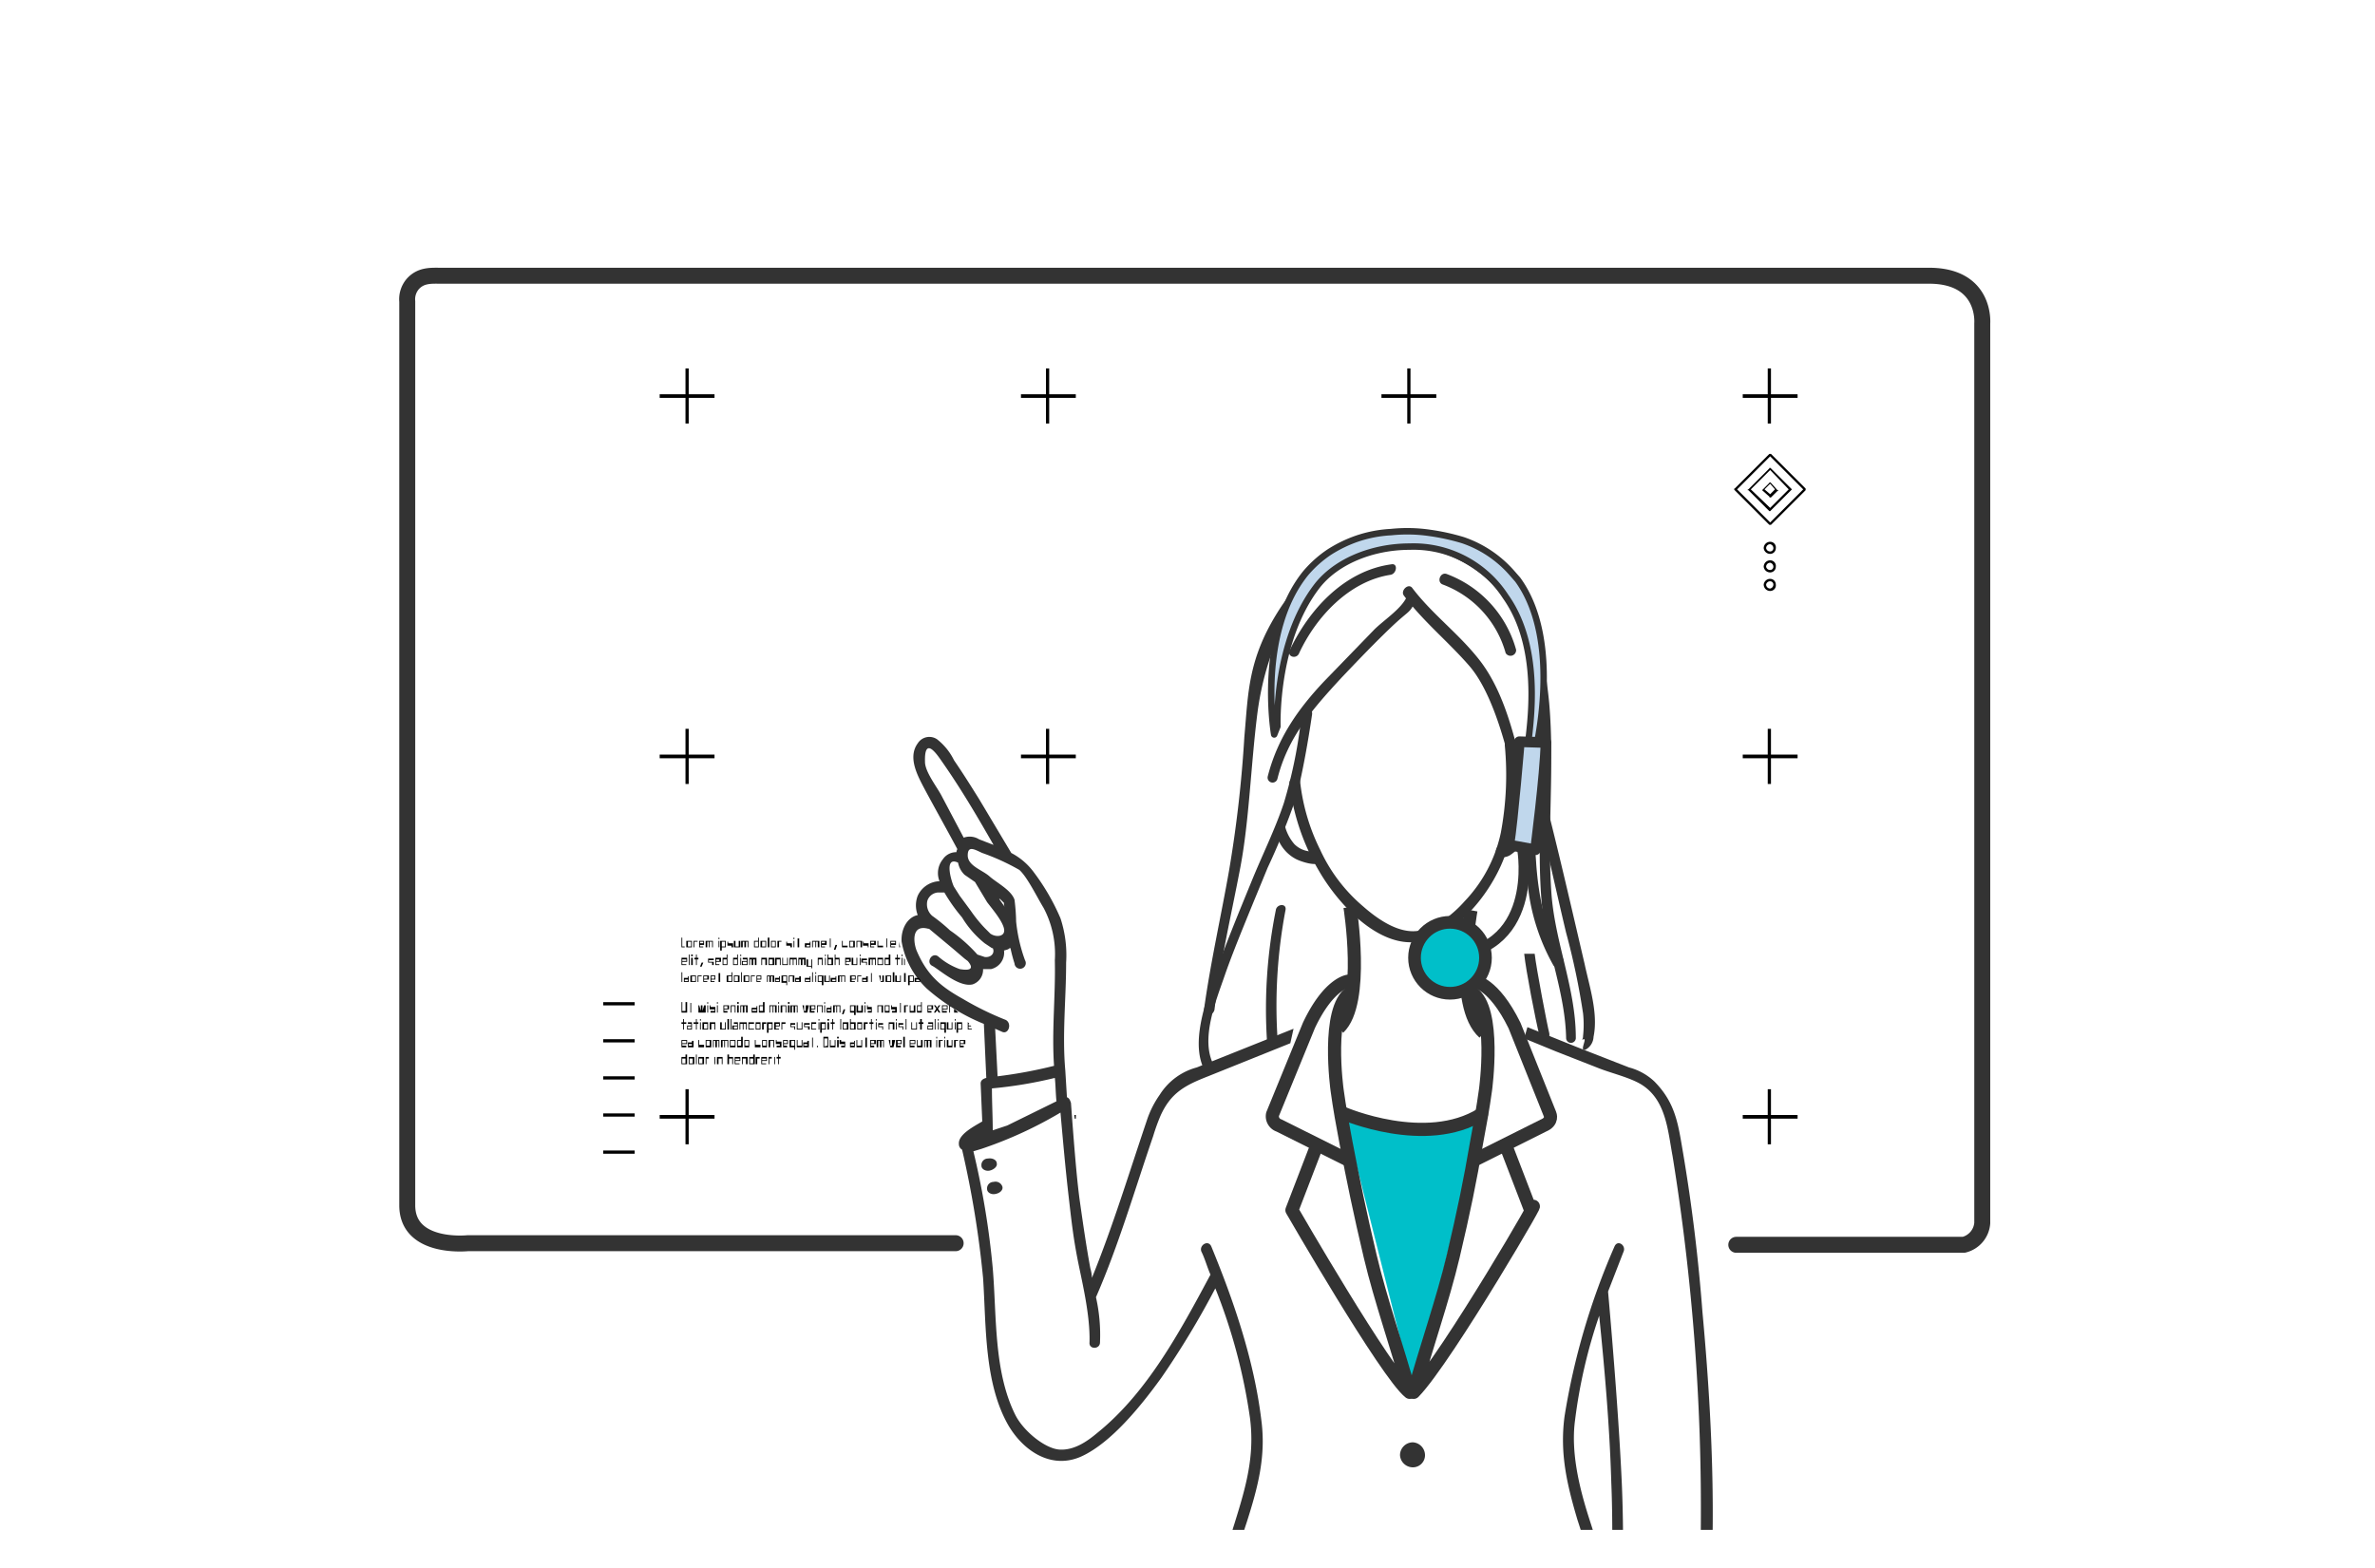 <svg data-name="Layer 1" xmlns="http://www.w3.org/2000/svg" width="294.5" height="194.5"><defs><clipPath id="a"><path fill="none" d="M105.3 56.9h109.8v132.86H105.3z"/></clipPath><clipPath id="b"><path d="M138.1 141.3h.6a5.2 5.2 0 0 0 3.7-1.7c.7-.9.6-2.1 1.2-3a9.1 9.1 0 0 1 2-2.4 3.3 3.3 0 0 1 1-.6l2.8-1.5.2-.2c.1-.1 0-.2 0-.3-1.4-2.4-.5-5.3-.4-7.9s.8-6.7 1.3-10 1.2-7.4 2-11.2 1.2-6 2-9 .7-6.6 1.3-9.8l1.8-8.7c.3-2 .1-3.8 1.6-5.4a18.1 18.1 0 0 1 3.4-2.8 21.8 21.8 0 0 1 10.7-3.4h.1c10 0 16 6.8 18.1 16.3 1.4 6.1.2 12.1.5 18.3s1.2 16.3 3.4 22.5 9 10.9 12 17.3c1.4 2.9 1.8 6.3 3 9.3l4.9 12a8.5 8.5 0 0 0 1.9 3 7.2 7.2 0 0 0 3.6 1 66.7 66.7 0 0 0 13.4-.2 25.3 25.3 0 0 0 8.2-2c7.4-3.6 10.8-12.3 11.1-20.4s-2-16.1-2.9-24.2c-2.9-25 6.9-50.2 4.4-75.3-.3-3.1-1.2-6.6-4-7.9a8.6 8.6 0 0 0-3.6-.8l-76.8-5C134 25 96.8 22.6 60.9 30.4c-5.9 1.3-12.4 3.4-14.9 9-1.5 3.4-1.1 7.3-.8 11a165.9 165.9 0 0 1-.9 39.2c-1.7 11.3-4.5 22.5-5.1 33.9s1.4 23.5 8.3 32.6a13.8 13.8 0 0 0 4.4 3.9 14.4 14.4 0 0 0 5.5.8l57.1 1.8c2.1.1 4.6-.1 5.6-1.9a5.1 5.1 0 0 0 .6-2.7l1.3-23.8a12.5 12.5 0 0 0-.2-4.3c-1-3.6-4.8-5.5-7.5-8.2s-3.2-4.7-2.6-7.3c.2-.6 4.1-6.1 4.5-5.1a2.7 2.7 0 0 1 1.2-3.3c.3-.2.8-.3 1-.7s-.1-1-.4-1.5a37.5 37.5 0 0 1-4-7.7 4.9 4.9 0 0 1-.5-2.9 1.9 1.9 0 0 1 2.2-1.4 2.4 2.4 0 0 1 .9.6 18.9 18.9 0 0 1 4.8 6.4c1 2.4 2 4.9 3.9 6.7s1.2.6 1.6.9a13.9 13.9 0 0 1 1.5 1.9 19.9 19.9 0 0 1 2.5 3.9c.6 1.2.8 2.6 1.4 3.8a13.5 13.5 0 0 1 1.4 3.5 21.2 21.2 0 0 1 .4 4.4c-.1 2.7-.2 5.4-.5 8.1a24.3 24.3 0 0 0-.3 7.1 3 3 0 0 0 .4 1 1.9 1.9 0 0 0 1 .5 18.6 18.6 0 0 0 3.4.7" fill="none"/></clipPath></defs><path d="M183.7 138.2c-6.9 4.3-17.1-.1-17.1-.1l8.7 34.6z" fill="#00bfc9"/><g clip-path="url(#a)"><path d="M114.7 94.5c-.1-3.5 1.7-.6 2.2.1 2.3 3.3 4.3 6.7 6.3 10.2l-1.8-.7a2.2 2.2 0 0 0-1.9-.2l-2.8-5.3c-.6-1.1-2-2.9-2-4.1zm4.1 12.5a2.8 2.8 0 0 0 .8 1.5l1.3.9 1.5 2.5c.6.8 1.9 2.3 2.1 3.3s-1 1.1-1.7.6l-.7-.7a17.3 17.3 0 0 1-1.7-2.1l-1.4-1.9-.7-1.1c-.2-.3-1.4-3.9.5-3zm5.7 5a.7.7 0 0 0 .1.5l-.7-1h.1zm-7.4-1.3zm-2.1 1a1.5 1.5 0 0 1 1.3-1h.8a21.8 21.8 0 0 0 2.2 3.1 12.2 12.2 0 0 0 2.8 3.2l.9.6h.1c.3.6-.2 1.2-1 1.1l-.9-.3a18.8 18.8 0 0 0-3.4-3 21.3 21.3 0 0 0-2.2-1.8 1.9 1.9 0 0 1-.6-1.9zm8.4 15.9l.9.4c.8.3 1.2-1.1.4-1.5a37.1 37.1 0 0 1-5.3-2.6c-2.7-1.5-4.4-2.9-5.7-5.9-.4-.9-.8-3.4 1.4-2.8h.1l.6.5 2.4 2 1.4 1.2.4.3c.6.7.7 1.3-1 1a8.4 8.4 0 0 1-2.7-1.6c-.8-.5-1.5.8-.7 1.2s3.3 2.7 5 2.3a1.9 1.9 0 0 0 1.3-1.9h1a2.1 2.1 0 0 0 1.6-2.3c.3-.1.5-.1.7-.3h.1a18 18 0 0 0 .5 1.9.7.7 0 1 0 1.3-.4 19.7 19.7 0 0 1-1.1-4.8 24.5 24.5 0 0 0-.2-2.7c-.4-1.2-2.2-2.1-3.1-2.9s-2.7-1.3-2.7-2.6.9-.7 1.8-.3a27.8 27.8 0 0 1 4.6 2.1c1 .9 2.2 3.4 3 4.7a12.2 12.2 0 0 1 1.4 6.5c.1 4.4-.4 8.7-.1 13.1a57.3 57.3 0 0 1-7 1.3zm-.3 12.6c0-1.7-.1-3.4-.1-5.2a52.9 52.9 0 0 0 7.8-1.3c.1.9.1 1.9.2 2.9l-6.1 3zm65.9-11.4l3.9 1.6 5.1 2c1.7.7 4 1.2 5.5 2.1 3.1 1.9 3.3 5.7 3.9 8.9a274.1 274.1 0 0 1 3.5 46.2c-.1 5.2-.2 10.5-.7 15.8-.1.9 1.2.9 1.3 0 1.5-14.1.9-28.6-.4-42.7-.5-6.6-1.3-13.2-2.4-19.7-.6-3.5-.9-6.2-3.6-8.9a7.3 7.3 0 0 0-3.1-1.7l-6.4-2.5-6.2-2.5m-29 .2l-12 4.8a7.8 7.8 0 0 0-4.6 3.4 12 12 0 0 0-1.6 3.2c-2.2 6.5-4.2 13.1-6.8 19.5a5 5 0 0 0-.2-1.2c-.5-2.7-.9-5.5-1.3-8.3s-.8-8.1-1.1-12.2c-.1-.3-.2-.6-.5-.7l-.2-3.3c-.4-4.5.1-8.9.1-13.4a14.6 14.6 0 0 0-.7-5.5 27.2 27.2 0 0 0-3.3-5.7 8.1 8.1 0 0 0-2.8-2.4l-4-6.7c-1-1.6-2-3.2-3.1-4.8a7.5 7.5 0 0 0-2.1-2.6 1.7 1.7 0 0 0-2.4.5c-1.1 1.5-.3 3.4.4 4.8s3 5.5 4.5 8.3c0 .1-.1.2-.1.4a2 2 0 0 0-1.7.9 2.7 2.7 0 0 0-.4 2.7 3.1 3.1 0 0 0-2.7 1.8 3.3 3.3 0 0 0 0 2.4c-1.4.3-2.1 1.9-2 3.3a10.6 10.6 0 0 0 3.1 5.8 24.8 24.8 0 0 0 7.1 4.4l.3 6.7c-.4.1-.7.3-.7.7l.2 4.7c-1 .6-3 1.6-2.9 2.8a.8.8 0 0 0 .4.7 122.5 122.5 0 0 1 2.6 15.9c.4 5.9.1 13.1 3.2 18.4 2 3.3 5.5 5.4 9.1 3.7s7.2-6.1 9.8-9.7a105.5 105.5 0 0 0 6.7-11.1 69.7 69.7 0 0 1 4.3 16.1c.6 4.7-.5 8.5-1.9 13a151.6 151.6 0 0 0-4.2 16.4c-.2.9 1.1 1.3 1.3.4a135.1 135.1 0 0 1 4.4-16.9c1.4-4.4 2.4-8.2 1.8-12.7-.9-7.4-3.4-14.7-6.2-21.5-.4-.9-1.6-.1-1.2.7s.7 1.9 1.1 2.8c-3.7 6.9-7.8 14.6-14 19.6-1.3 1.1-2.9 2.2-4.7 2.1s-4.5-2.3-5.5-4.3c-2.7-5.4-2.3-12.3-2.8-18.2a102 102 0 0 0-2.4-14.5l1-.3a51.1 51.1 0 0 0 9.8-4.5c.3 3.4.6 6.8 1 10.3s.6 5.2 1.1 7.8 1.6 6.9 1.5 10.4c-.1.9 1.3.9 1.3 0a21.2 21.2 0 0 0-.5-5.6c2.8-6.4 4.8-13.3 7.1-20a25 25 0 0 1 .9-2.5c1.3-2.9 3.1-3.8 5.9-4.9l10.2-4.1" fill="#333"/><path d="M201.2 204.1c0-6.8.2-13.5-.1-20.2s-1-15.8-1.7-23.7l1.9-4.9c.4-.8-.7-1.6-1.1-.7a86.7 86.7 0 0 0-6.2 21.1c-.6 4.6.3 8.4 1.6 12.8a144.9 144.9 0 0 1 4.5 17.2c.2.9 1.5.5 1.3-.4s-.1-.9-.2-1.2zm-5.9-27.9a64.5 64.5 0 0 1 3-13c.7 6.9 1.3 13.8 1.5 20.7.2 4.7.1 9.5.1 14.3-.8-3.2-1.7-6.3-2.7-9.4s-2.5-8.1-1.9-12.6zm-20.1 2.7a1.6 1.6 0 0 0-1.6 1.6 1.6 1.6 0 0 0 1.6 1.5 1.5 1.5 0 0 0 1.5-1.5 1.6 1.6 0 0 0-1.5-1.6zm0 12.3a1.6 1.6 0 0 0 0 3.2 1.6 1.6 0 0 0 0-3.2zm-51.6-46.9c0-.4-.5-.7-1.1-.6a.8.8 0 0 0-.8.9c0 .4.5.7 1 .6s1-.5.9-.9zm-.2 3.8c.6-.1 1-.5.9-.9a.9.9 0 0 0-1.1-.6.8.8 0 0 0-.8.9c0 .4.5.7 1 .6zm36.5-50.9a27.7 27.7 0 0 0 3.7 10.9c2.2 3.8 7.2 9.5 12.3 8.7s9.4-6.6 10.9-11.2a38.5 38.5 0 0 0 1.1-13.5c-.1-.9-1.4-.4-1.3.4a39 39 0 0 1-.5 10.8 17.6 17.6 0 0 1-4.5 8.5c-1.5 1.7-3.9 3.6-6.2 3.7s-4.7-1.6-6.4-3.1a20.3 20.3 0 0 1-5.3-7 25.1 25.1 0 0 1-2.5-8.6c-.1-.9-1.4-.4-1.3.4z" fill="#333"/><path d="M158.2 103.1a4.8 4.8 0 0 0 2.4 3.4c.5.3 3.4 1.4 3.5-.1a.7.7 0 0 0-1.3 0l.5-.6h-.1l-.8-.2a3.1 3.1 0 0 1-1.9-.9 5.6 5.6 0 0 1-1.1-2c-.2-.8-1.4-.3-1.2.4zm27.7 3.2a1.9 1.9 0 0 0 1.3-.2 5.1 5.1 0 0 0 2.2-3 .6.6 0 0 0-.4-.8.7.7 0 0 0-.8.5 3.9 3.9 0 0 1-1.5 2.1h-.4c-.7-.3-1.2 1-.4 1.3zm-11.6-32c-.8 1.4-2.8 2.7-3.9 3.8l-6.2 6.4c-3.3 3.5-5.8 7.1-7 11.8a.6.6 0 1 0 1.2.3c1.3-5.2 4.4-8.7 8-12.6 2-2.1 4-4.2 6.1-6.2s2.2-1.7 2.8-2.8-.6-1.5-1-.7z" fill="#333"/><path d="M161.4 88.6a59.5 59.5 0 0 1-2.2 11c-1.1 3.3-2.7 6.5-4 9.7s-3.7 8.9-5.2 13.5c-.9 2.8-2.2 7.1-.6 10 .4.8 1.5 0 1.1-.7-1.7-3.2.3-8 1.4-11.2s3.5-8.9 5.3-13.3a87.1 87.1 0 0 0 3.6-8.9c.8-3.3 1.4-6.7 1.9-10.1.1-1-1.2-.8-1.3 0z" fill="#333"/><path d="M178 66.8c-7.4-1.6-15.3 2.5-19.3 8.7s-3.9 10.4-4.4 15.9a153.3 153.3 0 0 1-1.9 16.6c-1 5.7-2.3 11.4-3.1 17.2-.1 1 1.2.8 1.3 0 .7-5.9 2.1-11.8 3.2-17.6s1.3-12.6 2.1-19 3.6-15 10.6-18.7a16.9 16.9 0 0 1 11-1.7c.8.1 1.3-1.2.5-1.4z" fill="#333"/><path d="M177.5 68.2a16.4 16.4 0 0 1 7.2 3.9c5.1 4.5 5.9 11.4 6.3 17.8s-.5 14.9.2 22.4c.6 5.5 2.9 10.9 3 16.5a.6.6 0 1 0 1.2-.1c0-6-2.5-11.6-3-17.6-.6-7.9.4-15.9-.3-23.9-.6-6.2-1.9-12.2-6.7-16.4a17.8 17.8 0 0 0-7.4-4c-.8-.1-1.3 1.2-.5 1.4z" fill="#333"/><path d="M191 101.9c1.1 4.6 2.1 9.2 3.2 13.8a89 89 0 0 1 2.1 10 13.1 13.1 0 0 1 0 2.8c0 .5-.3.5.1.4s-.6 1.6.2 1.3a1.9 1.9 0 0 0 1-1.6c.6-2.9-.5-6.2-1.1-9-1.4-6-2.8-12.1-4.3-18.1-.2-.9-1.4-.4-1.2.4zm-16.9-28c2.4 3.2 5.5 5.7 8.1 8.7s4.3 8.8 5.3 13.2a102 102 0 0 1 1.9 13.5 25.7 25.7 0 0 0 3.2 10.4c.4.7 1.6-.1 1.2-.8-2.2-3.4-3-7.7-3.3-11.6a70.9 70.9 0 0 0-2.2-13.8c-1-4-2.3-8.4-4.9-11.7s-5.8-5.6-8.3-8.9c-.5-.6-1.5.4-1 1zm-15.9 39a62.1 62.1 0 0 0-1.1 16.1c.1.9 1.3.3 1.3-.4a63.5 63.5 0 0 1 1-15.7c.2-.9-1.1-.8-1.2 0zM172.5 70c-5.8.8-10.2 5.6-12.6 10.7-.3.8.9 1.1 1.2.3 2.1-4.5 6.2-8.9 11.3-9.7.8-.1 1-1.5.1-1.3zm6.4 2.5a12.7 12.7 0 0 1 7.8 8.5.7.7 0 0 0 1.3-.4 14 14 0 0 0-8.6-9.4c-.8-.3-1.3 1-.5 1.3z" fill="#333"/><path d="M188.8 105.4s2.3 13.2-10.2 13.2" fill="none" stroke="#333" stroke-miterlimit="10" stroke-width="1.32"/><path d="M188.2 71.9l-.7-.8a14.1 14.1 0 0 0-6.1-4.1 27.1 27.1 0 0 0-4.1-.9 19.3 19.3 0 0 0-4.8-.1 15.6 15.6 0 0 0-4.2.8 16.2 16.2 0 0 0-3.5 1.7 14.2 14.2 0 0 0-2.9 2.6c-5.9 7.3-4 19.5-3.9 20l.4-1c0-.1-.4-10.5 4.9-17.4 2.4-3.1 6.9-4.9 11.5-4.9a13.6 13.6 0 0 1 11.9 6.2c5.1 7.2 2.6 18 2.7 19.3l.9.3c.1-.5 3.5-14-2.1-21.7z" fill="#c0d7ec" stroke="#333" stroke-linecap="round" stroke-linejoin="round" stroke-width=".8"/><g fill="none" stroke="#333" stroke-linecap="round" stroke-linejoin="round" stroke-width="1.63"><path d="M167.2 121.7s-2.4.2-4.9 5.5l-4.5 11a1.2 1.2 0 0 0 .8 1.4l8.6 4.3"/><path d="M163.2 142.3l-3 7.8s11.7 20.3 14.6 22.6c-1.5-5.5-3.6-11.4-4.9-16.9s-2.1-9.4-3-14.1c-.4-2.1-.8-4.3-1.1-6.5 0 0-1.4-10.1 1.7-12.1"/></g><g fill="none" stroke="#333" stroke-linecap="round" stroke-linejoin="round" stroke-width="1.63"><path d="M182.8 121.7s2.4.2 5 5.5l4.4 11s.4.9-.8 1.4l-8.6 4.3"/><path d="M186.8 142.3l3 7.8c2.6-4-10.4 18.4-14.5 22.6 1.5-5.5 3.6-11.4 4.9-16.9s2.1-9.4 2.9-14.1c.4-2.1.8-4.3 1.1-6.5 0 0 1.4-10.1-1.7-12.1"/></g><path d="M167.4 112.5s1.9 11.9-1.4 15m16.4-14.6s-2.2 11.8 1.6 15.2" fill="none" stroke="#333" stroke-miterlimit="10" stroke-width="1.63"/><path d="M183.7 138.2c-6.9 4.3-17.1-.1-17.1-.1" fill="none" stroke="#333" stroke-linecap="round" stroke-linejoin="round" stroke-width="1.63"/><path d="M190.3 118.3H189c.2 2 1.4 8.2 1.9 10.2s1.4.3 1.2-.4-1.6-8-1.8-9.8z" fill="#333"/><path d="M188.4 92s-.8 9.7-1.3 12.8l3.3.6s1.2-9.2 1.3-13.3z" fill="#c0d7ec" stroke="#333" stroke-linecap="round" stroke-linejoin="round" stroke-width="1.32"/></g><circle cx="179.8" cy="118.8" r="4.4" fill="#00bfc9" stroke="#333" stroke-linecap="round" stroke-linejoin="round" stroke-width="1.57"/><g clip-path="url(#b)"><path d="M84.9 117.5h-.4v-1.2h.1v1.1h.3zm.9 0h-.7v-.8h.7zm-.1-.1v-.6h-.4v.6zm.8-.6h-.4v.7H86v-.8h.5zm.7.7h-.5v-.8h.6v.5h-.5v.2h.4zm0-.5v-.2h-.4v.2zm1.2.5h-.1v-.7H88v.7h-.1v-.7h-.2v.7h-.2v-.8h.9zm.8-1h-.1v-.2h.1zm0 1h-.1v-.8h.1zm.8 0h-.5v.4h-.2v-1.2h.7zm-.1-.1v-.6h-.4v.6zm1 .1h-.2v-.2h-.5v-.5h.1v.2h.6zm.9 0H91v-.8h.2v.7h.4v-.7h.2zm1 0h-.1v-.7h-.2v.7h-.2v-.7h-.2v.7h-.2v-.8h.9zm1.3 0h-.6v-.8h.5v-.4h.1zm-.1-.1v-.6h-.4v.6zm1 .1h-.7v-.8h.7zm-.1-.1v-.6h-.4v.6zm.5.1h-.2v-1.2h.2zm.8 0h-.6v-.8h.6zm-.1-.1v-.6h-.4v.6zm.8-.6h-.3v.7h-.2v-.8h.5zm1.3.7H98v-.2h-.5v-.5h.1v.2h.6zm.3-1h-.1v-.2h.1zm0 1h-.1v-.8h.1zm.8-.7h-.2v.7h-.2v-1.1h.2v.4h.2zm1.2.7h-.7v-.5h.6v-.2h.1zm-.1-.1v-.2h-.4v.2zm1.2.1h-.2v-.7h-.2v.7h-.1v-.7h-.3v.7h-.1v-.8h.9zm.7 0h-.5v-.8h.7v.5h-.6v.2h.4zm0-.5v-.2h-.4v.2zm.9-.2h-.2v.7h-.1v-1.1h.1v.4h.2zm.6.4l-.2.6h-.2l.2-.6zm1.3.3h-.7v-.8h.1v.6h.6zm.9 0h-.7v-.8h.7zm-.2-.1v-.6h-.4v.6zm1.1.1h-.2v-.7h-.4v.7h-.1v-.8h.7zm.8 0h-.1v-.2h-.6v-.5h.1v.2h.6zm.7 0h-.5v-.8h.7v.5h-.6v.2h.4zm0-.5v-.2h-.4v.2zm1.1.5h-.7v-.8h.1v.6h.6zm.7-.7h-.2v.7h-.1v-1.1h.1v.4h.2zm.8.7h-.6v-.8h.7v.5h-.6v.2h.5zm0-.5v-.2h-.5v.2zm.8-.2h-.2v.7h-.1v-1.1h.1v.4h.2zm.9.7h-.7v-.8h.2v.7h.4v-.7h.1zm.8 0h-.6v-.8h.7v.5h-.5v.2h.4zm0-.5v-.2h-.4v.2zm.8-.2h-.4v.7h-.1v-.8h.5zm1.2.7h-.7v-.5h.6v-.2h.1zm-.1-.1v-.2h-.5v.2zm1 .1h-.7v-.8h.5v-.4h.2zm-.2-.1v-.6h-.4v.6zm.5-.9h-.1v-.2h.1zm0 1h-.1v-.8h.1zm.8 0h-.5v.4h-.1v-1.2h.6zm-.1-.1v-.6h-.4v.6zm.5-.9h-.1v-.2h.1zm0 1h-.1v-.8h.1zm.8 0h-.1v-.2h-.6v-.5h.2v.2h.5zm.9 0h-.7v-.8h.2v.6h.5zm.4-1h-.2v-.2h.2zm0 1h-.2v-.8h.2zm.8 0h-.1v-.7h-.4v.7h-.1v-.8h.6zm.9.4h-.1v-.3h-.6v-.8h.7zm-.1-.5v-.6h-.4v.6zm-36.5 2.3h-.6v-.9h.7v.5h-.6v.3h.5zm0-.5v-.2h-.5v.2zm.4.5h-.1v-1.3h.1zm.4-1.1h-.2v-.2h.2zm0 1.1h-.2v-.9h.2zm.7-.7h-.2v.7h-.1v-.7h-.2v-.2h.2v-.4h.1v.4h.2zm.6.4l-.2.5h-.2l.2-.5zm1.3.3h-.2v-.3h-.5v-.5h.7v.2h-.6v.2h.6zm.7 0h-.5v-.9h.7v.5h-.6v.3h.4zm0-.5v-.2h-.4v.2zm1 .5h-.6v-.9h.5v-.4h.1zm-.1-.1v-.6h-.4v.6zm1.4.1h-.6v-.9h.5v-.4h.1zm-.1-.1v-.6H91v.6zm.5-1h-.1v-.2h.1zm0 1.1h-.1v-.9h.1zm.8 0H92v-.5h.6v-.2h-.5v-.2h.6zm-.1-.1v-.3h-.5v.3zm1.2.1h-.2v-.7h-.2v.7h-.2v-.7H93v.7h-.1v-.9h.9zm1.3 0h-.2v-.7h-.4v.7h-.1v-.9h.7zm.9 0h-.7v-.9h.7zm-.2-.1v-.6h-.4v.6zm1 .1h-.1v-.7h-.4v.7h-.2v-.9h.7zm.9 0H97v-.9h.1v.8h.5v-.8h.1zm1.1 0h-.1v-.7h-.3v.7h-.1v-.7H98v.7h-.1v-.9h.9zm1.1 0h-.2v-.7h-.2v.7h-.2v-.7h-.2v.7H99v-.9h.9zm.8.4h-.1v-.2h-.6v-.9h.2v.8h.4v-.8h.1zm1.3-.4h-.1v-.7h-.4v.7h-.1v-.9h.6zm.4-1.1h-.1v-.2h.1zm0 1.1h-.1v-.9h.1zm.9 0h-.7v-1.3h.1v.4h.6zm-.2-.1v-.6h-.4v.6zm1 .1h-.1v-.7h-.4v.7h-.1v-1.3h.1v.4h.5zm1.2 0h-.5v-.9h.7v.5h-.6v.3h.4zm0-.5v-.2h-.4v.2zm1 .5h-.7v-.9h.2v.8h.4v-.8h.1zm.4-1.1h-.1v-.2h.1zm0 1.1h-.1v-.9h.1zm.8 0h-.1v-.3h-.6v-.5h.7v.2h-.5v.2h.5zm1.1 0h-.1v-.7h-.3v.7h-.1v-.7h-.2v.7h-.2v-.9h.9zm.9 0h-.7v-.9h.7zm-.1-.1v-.6h-.5v.6zm1 .1h-.7v-.9h.5v-.4h.2zm-.2-.1v-.6h-.4v.6zm1.4-.6h-.3v.7h-.1v-.7h-.2v-.2h.2v-.4h.1v.4h.3zm.3-.4h-.1v-.2h.1zm0 1.1h-.1v-.9h.1zm.9 0h-.2v-.7h-.4v.7h-.1v-.9h.7zm.9 0h-.7v-.9h.7v.2h-.6v.6h.6zm.3-1.1h-.1v-.2h.1zm0 1.1h-.1v-.9h.1zm.9 0h-.7v-.9h.6v-.4h.1zm-.1-.1v-.6h-.5v.6zm1 .1h-.7v-.9h.1v.8h.4v-.8h.2zm.9 0h-.2v-.7h-.4v.7h-.1v-.9h.7zm.7-.7h-.2v.7h-.1v-.7h-.3v-.2h.3v-.4h.1v.4h.2zm1.3.7h-.7v-.9h.2v.8h.4v-.8h.1zm.8-.7h-.2v.7h-.2v-.7h-.2v-.2h.2v-.4h.2v.4h.2zm-34.9 2.8h-.1v-1.2h.1zm.8 0h-.6v-.5h.5v-.2h.1zm-.1-.1v-.2h-.4v.2zm1 .1h-.7v-.8h.7zm-.1-.1v-.6h-.4v.6zm.8-.6h-.4v.7h-.1v-.8h.5zm.7.7h-.5v-.8h.7v.5h-.6v.2h.4zm0-.4v-.3h-.4v.3zm.9.4h-.5v-.8h.6v.5h-.5v.2h.4zm0-.4v-.3h-.4v.3zm.9-.3h-.2v.7h-.2v-1.1h.2v.4h.2zm1.3.7h-.7v-.8h.6v-.4h.1zm-.1-.1v-.6h-.4v.6zm1 .1H91v-.8h.7zm-.2-.1v-.6h-.4v.6zm.5.1h-.1v-1.2h.1zm.9 0h-.7v-.8h.7zm-.1-.1v-.6h-.4v.6zm.8-.6h-.4v.7h-.1v-.8h.5zm.7.7h-.5v-.8h.6v.5h-.5v.2h.4zm0-.4v-.3h-.4v.3zm1.7.4h-.2v-.7h-.2v.7h-.2v-.7h-.2v.7h-.1v-.8h.9zm.7 0h-.6v-.5h.5v-.2h.1zm-.1-.1v-.2h-.4v.2zm1 .5h-.1v-.3h-.6v-.9h.7zm-.1-.5v-.6h-.4v.6zm1 .1h-.2v-.7h-.4v.7h-.1v-.8h.7zm.8 0h-.7v-.5h.5v-.2h.2zm-.2-.1v-.2h-.4v.2zm1.4.1h-.7v-.5h.6v-.2h.1zm-.1-.1v-.2h-.5v.2zm.4.1h-.1v-1.2h.1zm.4-1h-.1v-.2h.1zm0 1h-.1v-.8h.1zm.9.4h-.2v-.4h-.5v-.8h.7zm-.2-.5v-.6h-.4v.6zm1 .1h-.7v-.8h.2v.7h.4v-.7h.1zm.8 0h-.7v-.5h.6v-.2h.1zm-.1-.1v-.2h-.4v.2zm1.2.1h-.1v-.7h-.3v.7h-.1v-.7h-.2v.7h-.2v-.8h.9zm1.2 0h-.6v-.8h.7v.5h-.5v.2h.4zm0-.4v-.3h-.4v.3zm.8-.3h-.4v.7h-.1v-.8h.5zm.8.7h-.7v-.5h.5v-.2h.2zm-.2-.1v-.2h-.4v.2zm.9-.6h-.2v.7h-.1v-1.1h.1v.4h.2zm1.3-.1v.8h-.4l-.2-.8h.2v.7h.2v-.7zm.9.8h-.7v-.8h.7zm-.1-.1v-.6h-.4v.6zm.5.1h-.2v-1.2h.2zm.8 0h-.7v-.8h.2v.7h.4v-.7h.1zm.8-.7h-.2v.7h-.2v-1.1h.2v.4h.2zm.8.7h-.5v.4h-.2V121h.7zm-.1-.1v-.6h-.4v.6zm.9.1h-.7v-.5h.6v-.2h.1zm-.1-.1v-.2h-.4v.2zm.9-.6h-.3v.7h-.1v-1.1h.1v.4h.3zm.4.7zm-30.1 3.8h-.7v-1.3h.1v1.1h.4v-1.1h.2zm.7-.8h-.2v.8h-.1v-1.2h.1v.4h.2zm1.6-.1v.9h-.9v-.9h.1l.2.7v-.7h.2v.7l.2-.7zm.3-.2h-.1v-.2h.1zm0 1.1h-.1v-.9h.1zm.9 0h-.6v-.2h.5v-.2H88v-.5h.1v.2h.6zm.3-1.1h-.1v-.2h.1zm0 1.1h-.1v-.9h.1zm1.2 0h-.5v-.9h.7v.5h-.6v.2h.4zm0-.5v-.3h-.4v.3zm1 .5h-.1v-.8h-.4v.8h-.1v-.9h.6zm.4-1.1h-.2v-.2h.2zm0 1.1h-.2v-.9h.2zm1.1 0h-.2v-.8h-.2v.8h-.2v-.8h-.2v.8h-.1v-.9h.9zm1.2 0h-.7v-.6h.6v-.2h.1zm-.1-.2v-.2h-.5v.2zm1 .2h-.7v-.9h.5v-.4h.2zm-.2-.2v-.6h-.4v.6zm1.7.2h-.2v-.8h-.2v.8h-.1v-.8h-.3v.8h-.1v-.9h.9zm.3-1.1h-.1v-.2h.1zm0 1.1h-.1v-.9h.1zm.9 0h-.1v-.8H97v.8h-.2v-.9h.7zm.4-1.1h-.2v-.2h.2zm0 1.1h-.2v-.9h.2zm1 0h-.1v-.8h-.2v.8h-.2v-.8h-.2v.8H98v-.9h.9zm1.4-.9l-.2.9h-.4l-.2-.9h.2v.7h.2v-.7zm.7.9h-.6v-.9h.7v.5h-.5v.2h.4zm0-.5v-.3h-.4v.3zm1 .5h-.1v-.8h-.5v.8h-.1v-.9h.7zm.3-1.1h-.1v-.2h.1zm0 1.1h-.1v-.9h.1zm.8 0h-.6v-.6h.5v-.2h.1zm-.1-.2v-.2h-.4v.2zm1.2.2h-.1v-.8h-.3v.8h-.1v-.8h-.2v.8h-.2v-.9h.9zm.6-.4l-.2.6h-.2l.2-.6zm1.3.7h-.2v-.3h-.5v-.9h.7zm-.2-.5v-.6h-.4v.6zm1.1.2h-.8v-.9h.2v.7h.4v-.7h.2zm.3-1.1h-.1v-.2h.1zm0 1.1h-.1v-.9h.1zm.8 0h-.5v-.2h.4v-.2h-.5v-.5h.1v.2h.5zm1.4 0h-.2v-.8h-.4v.8h-.1v-.9h.7zm.8 0h-.6v-.9h.6zm-.1-.2v-.6h-.4v.6zm1 .2h-.6v-.2h.4v-.2h-.5v-.5h.1v.2h.6zm.7-.8h-.2v.8h-.1v-1.2h.1v.4h.2zm.7 0h-.3v.8h-.2v-.9h.5zm.9.8h-.7v-.9h.1v.7h.4v-.7h.2zm.8 0h-.6v-.9h.5v-.4h.1zm-.1-.2v-.6h-.4v.6zm1.3.2h-.5v-.9h.7v.5h-.6v.2h.4zm0-.5v-.3h-.4v.3zm1.1.5h-.2l-.2-.3-.2.3h-.2l.3-.5-.3-.4h.2l.2.3.2-.3h.2l-.3.4zm.8 0h-.6v-.9h.7v.5h-.6v.2h.5zm0-.5v-.3h-.5v.3zm.7-.3h-.3v.8h-.1v-.9h.4zm.9.8h-.7v-.9h.2v.6h.5zm.4-1.1h-.2v-.2h.2zm0 1.1h-.2v-.9h.2zM85.1 127h-.3v.7h-.1v-.7h-.2v-.2h.2v-.4h.1v.4h.3zm.7.7h-.6v-.5h.5v-.2h-.4v-.2h.5zm-.1-.1v-.3h-.4v.3zm.9-.6h-.2v.7h-.1v-.7H86v-.2h.3v-.4h.1v.4h.2zm.3-.4h-.1v-.2h.1zm0 1.1h-.1v-.9h.1zm.9 0h-.7v-.9h.7zm-.1-.1v-.6h-.4v.6zm1 .1h-.1v-.7h-.4v.7H88v-.9h.7zm1.3 0h-.7v-.9h.2v.8h.4v-.8h.1zm.4 0h-.2v-1.3h.2zm.3 0h-.1v-1.3h.1zm.8 0h-.7v-.5h.6v-.2H91v-.2h.5zm-.1-.1v-.3H91v.3zm1.2.1h-.1v-.7h-.3v.7h-.1v-.7h-.3v.7h-.1v-.9h.9zm.9 0h-.7v-.9h.7v.2h-.6v.6h.6zm.8 0h-.6v-.9h.6zm-.1-.1v-.6h-.4v.6zm.8-.6h-.3v.7h-.2v-.9h.5zm.8.7h-.5v.4h-.2v-1.3h.7zm-.1-.1v-.6h-.4v.6zm.9.1H96v-.9h.7v.5h-.5v.3h.4zm0-.5v-.2h-.4v.2zm.8-.2H97v.7h-.1v-.9h.5zm1.2.7h-.1v-.3H98v-.5h.6v.2h-.5v.2h.5zm.9 0h-.7v-.9h.1v.8h.5v-.8h.1zm.9 0h-.2v-.3h-.5v-.5h.7v.2h-.6v.2h.6zm.8 0h-.6v-.9h.6v.2h-.5v.6h.5zm.4-1.1h-.1v-.2h.1zm0 1.1h-.1v-.9h.1zm.8 0h-.5v.4h-.2v-1.3h.7zm-.1-.1v-.6h-.4v.6zm.5-1h-.2v-.2h.2zm0 1.1h-.2v-.9h.2zm.7-.7h-.2v.7h-.1v-.7h-.2v-.2h.2v-.4h.1v.4h.2zm.8.7h-.1v-1.3h.1zm.9 0h-.7v-.9h.7zm-.2-.1v-.6h-.4v.6zm1.1.1h-.7v-1.3h.1v.4h.6zm-.2-.1v-.6h-.4v.6zm1 .1h-.6v-.9h.6zm-.1-.1v-.6h-.4v.6zm.8-.6h-.3v.7h-.2v-.9h.5zm.7 0h-.2v.7h-.1v-.7h-.2v-.2h.2v-.4h.1v.4h.2zm.4-.4h-.1v-.2h.1zm0 1.1h-.1v-.9h.1zm.8 0h-.1v-.3h-.5v-.5h.6v.2h-.5v.2h.5zm1.4 0h-.2v-.7h-.4v.7h-.1v-.9h.7zm.3-1.1h-.1v-.2h.1zm0 1.1h-.1v-.9h.1zm.8 0h-.1v-.3h-.5v-.5h.6v.2h-.5v.2h.5zm.4 0h-.1v-1.3h.1zm1.3 0h-.7v-.9h.1v.8h.5v-.8h.1zm.8-.7h-.2v.7h-.2v-.7h-.2v-.2h.2v-.4h.2v.4h.2zm1.2.7h-.7v-.5h.6v-.2h-.5v-.2h.6zm-.1-.1v-.3h-.5v.3zm.4.1h-.1v-1.3h.1zm.4-1.1h-.1v-.2h.1zm0 1.1h-.1v-.9h.1zm.9.4h-.2v-.4h-.5v-.9h.7zm-.2-.5v-.6h-.4v.6zm1 .1h-.7v-.9h.2v.8h.4v-.8h.1zm.4-1.1h-.1v-.2h.1zm0 1.1h-.1v-.9h.1zm.8 0h-.5v.4h-.2v-1.3h.7zm-.1-.1v-.6h-.4v.6zm1.3.1h-.5v-.9h.6v.5h-.5v.3h.4zm0-.5v-.2h-.4v.2zm1.1.5h-.2l-.2-.3-.2.3h-.2l.3-.4-.3-.4h.2l.2.2.2-.2h.2l-.3.4zm-36.5 2.2h-.6v-.9h.7v.5h-.6v.2h.5zm0-.5v-.3h-.5v.3zm.9.5h-.7v-.6h.5v-.2h.2zm-.2-.2v-.2h-.4v.2zm1.5.2h-.7v-.9h.1v.6h.6zm.9 0h-.7v-.9h.7zm-.2-.2v-.6h-.4v.6zm1.2.2h-.1v-.8h-.2v.8h-.2v-.8h-.2v.8h-.1v-.9h.8zm1.1 0h-.1v-.8h-.3v.8h-.1v-.8h-.2v.8h-.2v-.9h.9zm.9 0h-.7v-.9h.7zm-.1-.2v-.6h-.5v.6zm1 .2h-.7v-.9h.5v-.4h.2zm-.2-.2v-.6h-.4v.6zm1 .2h-.6v-.9h.6zm-.1-.2v-.6h-.4v.6zm1.5.2h-.7v-.9h.1v.6h.6zm.8 0h-.6v-.9h.6zm-.1-.2v-.6h-.4v.6zm1 .2h-.1v-.8h-.4v.8h-.2v-.9h.7zm.9 0h-.6v-.2h.4v-.2h-.5v-.5h.1v.2h.6zm.7 0h-.5v-.9h.6v.5h-.5v.2h.4zm0-.5v-.3h-.4v.3zm1 .8h-.1v-.3h-.6v-.9h.7zm-.1-.5v-.6h-.4v.6zm1 .2h-.7v-.9h.1v.7h.5v-.7h.1zm.8 0h-.7v-.6h.5v-.2h.2zm-.2-.2v-.2h-.4v.2zm.9-.6h-.2v.8h-.1v-1.2h.1v.4h.2zm.4.8h-.1v-.2h.1zm1.3 0h-.6v-1.3h.6zm-.1-.2v-.9h-.4v1zm1 .2h-.7v-.9h.1v.7h.5v-.7h.1zm.4-1.1h-.2v-.2h.2zm0 1.1h-.2v-.9h.2zm.8 0h-.5v-.2h.4v-.2h-.6v-.5h.2v.2h.5zm1.2 0h-.6v-.6h.5v-.2h.1zm-.1-.2v-.2h-.4v.2zm1 .2h-.7v-.9h.1v.7h.5v-.7h.1zm.8-.8h-.2v.8h-.2v-1.2h.2v.4h.2zm.7.8h-.5v-.9h.7v.5h-.6v.2h.4zm0-.5v-.3h-.4v.3zm1.2.5h-.1v-.8h-.2v.8h-.2v-.8h-.2v.8h-.2v-.9h.9zm1.4-.9l-.2.9h-.4l-.2-.9h.2v.7h.2v-.7zm.7.9h-.6v-.9h.7v.5h-.5v.2h.4zm0-.5v-.3h-.4v.3zm.5.5h-.2v-1.3h.2zm1.2 0h-.6v-.9h.7v.5h-.6v.2h.5zm0-.5v-.3h-.5v.3zm1 .5h-.7v-.9h.1v.7h.4v-.7h.2zm1.1 0h-.2v-.8h-.2v.8h-.2v-.8h-.2v.8h-.1v-.9h.9zm.7-1.1h-.1v-.2h.1zm0 1.1h-.1v-.9h.1zm.7-.8h-.3v.8h-.2v-.9h.5zm.3-.3h-.1v-.2h.1zm0 1.1h-.1v-.9h.1zm.9 0h-.7v-.9h.2v.7h.4v-.7h.1zm.7-.8h-.3v.8h-.2v-.9h.5zm.7.8h-.5v-.9h.7v.5h-.6v.2h.4zm0-.5v-.3h-.4v.3zM85.2 132h-.7v-.9h.5v-.3h.2zm-.2-.1v-.6h-.4v.6zm1.1.1h-.7v-.9h.7zm-.2-.1v-.6h-.4v.6zm.5.1h-.1v-1.2h.1zm.9 0h-.7v-.9h.7zm-.2-.1v-.6h-.4v.6zm.8-.6h-.3v.7h-.1v-.9h.4zm.8-.4zm0 1.1h-.1v-.9h.1zm.9 0h-.1v-.7h-.4v.7h-.2v-.9h.7zm1.3 0h-.1v-.7h-.4v.7h-.2v-1.2h.2v.3h.5zm.8 0h-.6v-.9h.7v.5h-.6v.3h.5zm0-.5v-.2h-.5v.2zm1 .5h-.2v-.7h-.4v.7H92v-.9h.7zm.9 0h-.7v-.9h.5v-.3h.2zm-.2-.1v-.6H93v.6zm.8-.6h-.3v.7h-.2v-.9h.5zm.8.7h-.6v-.9h.7v.5h-.6v.3h.5zm0-.5v-.2h-.5v.2zm.7-.2h-.3v.7h-.1v-.9h.4zm.4-.4zm0 1.1H96v-.9h.1zm.7-.7h-.2v.7h-.1v-.7h-.2v-.2h.2v-.3h.1v.3h.2zm.4.7zm-22.4-7.7h3.9v.4h-3.9zm0 4.6h3.9v.4h-3.9zm0 4.6h3.9v.4h-3.9zm0 4.6h3.9v.4h-3.9zm0 4.6h3.9v.4h-3.9zm141.3-93.8h6.8v.45h-6.8z"/><path d="M219.2 45.7h.4v6.83h-.4zm-47.9 3.2h6.8v.45h-6.8z"/><path d="M174.5 45.7h.4v6.83h-.4zm-47.9 3.2h6.8v.45h-6.8z"/><path d="M129.7 45.7h.4v6.83h-.4zm-47.9 3.2h6.8v.45h-6.8z"/><path d="M85 45.7h.4v6.83H85zm131.1 47.9h6.8v.45h-6.8z"/><path d="M219.2 90.4h.4v6.84h-.4zm-47.9 3.2h6.8v.45h-6.8z"/><path d="M174.5 90.4h.4v6.84h-.4zm-47.9 3.2h6.8v.45h-6.8z"/><path d="M129.7 90.4h.4v6.84h-.4zm-47.9 3.2h6.8v.45h-6.8z"/><path d="M85 90.4h.4v6.84H85zm131.1 47.9h6.8v.45h-6.8z"/><path d="M219.2 135.1h.4v6.83h-.4zm-47.9 3.2h6.8v.45h-6.8z"/><path d="M174.5 135.1h.4v6.83h-.4zm-47.9 3.2h6.8v.45h-6.8z"/><path d="M129.7 135.1h.4v6.83h-.4zm-47.9 3.2h6.8v.45h-6.8z"/><path d="M85 135.1h.4v6.83H85zm134.5-70h-.1l-4.3-4.3c-.1-.1-.1-.2 0-.2l4.3-4.3h.2l4.3 4.3v.2l-4.3 4.3zm-4.1-4.4l4.1 4.1 4.1-4.1-4.1-4.1z"/><path d="M219.5 61.7c-.1 0-.1 0-.1-.1l-.9-.8.9-.9c0-.1.1-.1.2 0l.8.9c.1 0 .1 0 .1.1h-.1l-.8.8zm-.7-1l.7.6.6-.6-.6-.7z"/><path d="M219.5 63.4h-.1l-2.6-2.6h-.1a.1.1 0 0 1 .1-.1l2.6-2.6c0-.1.1-.1.2 0l2.6 2.6-2.6 2.6zm-2.4-2.7l2.4 2.3 2.3-2.3-2.3-2.4zm2.4 8a.8.8 0 0 1-.8-.7.8.8 0 0 1 .8-.8.7.7 0 0 1 .7.8.7.7 0 0 1-.7.7zm0-1.2a.5.5 0 0 0-.5.5.5.5 0 0 0 .5.4.4.4 0 0 0 .4-.4.5.5 0 0 0-.4-.5zm0 3.5a.8.8 0 0 1-.8-.7.8.8 0 0 1 .8-.8.7.7 0 0 1 .7.8.7.7 0 0 1-.7.7zm0-1.2a.5.5 0 0 0-.5.5.5.5 0 0 0 .5.4.4.4 0 0 0 .4-.4.5.5 0 0 0-.4-.5zm0 3.5a.8.8 0 0 1-.8-.8.8.8 0 0 1 .8-.7.7.7 0 0 1 .7.7.7.7 0 0 1-.7.8zm0-1.2a.5.5 0 0 0-.5.4.5.5 0 0 0 .5.5.5.5 0 0 0 .4-.5.4.4 0 0 0-.4-.4z"/></g><path d="M215.3 154.4h28.2a3 3 0 0 0 2.3-2.7V40.1s.5-5.9-6.6-5.9H54.7c-1.2 0-2.4-.1-3.4.9a2.9 2.9 0 0 0-.8 2.3v112.1c0 5.5 7.5 4.7 7.5 4.7h60.5" fill="none" stroke="#333" stroke-linecap="round" stroke-linejoin="round" stroke-width="1.98"/><path fill="none" d="M45.3 37.2h205.6v147.64H45.3z"/><path fill="none" d="M0 0h294.5v194.5H0z"/></svg>